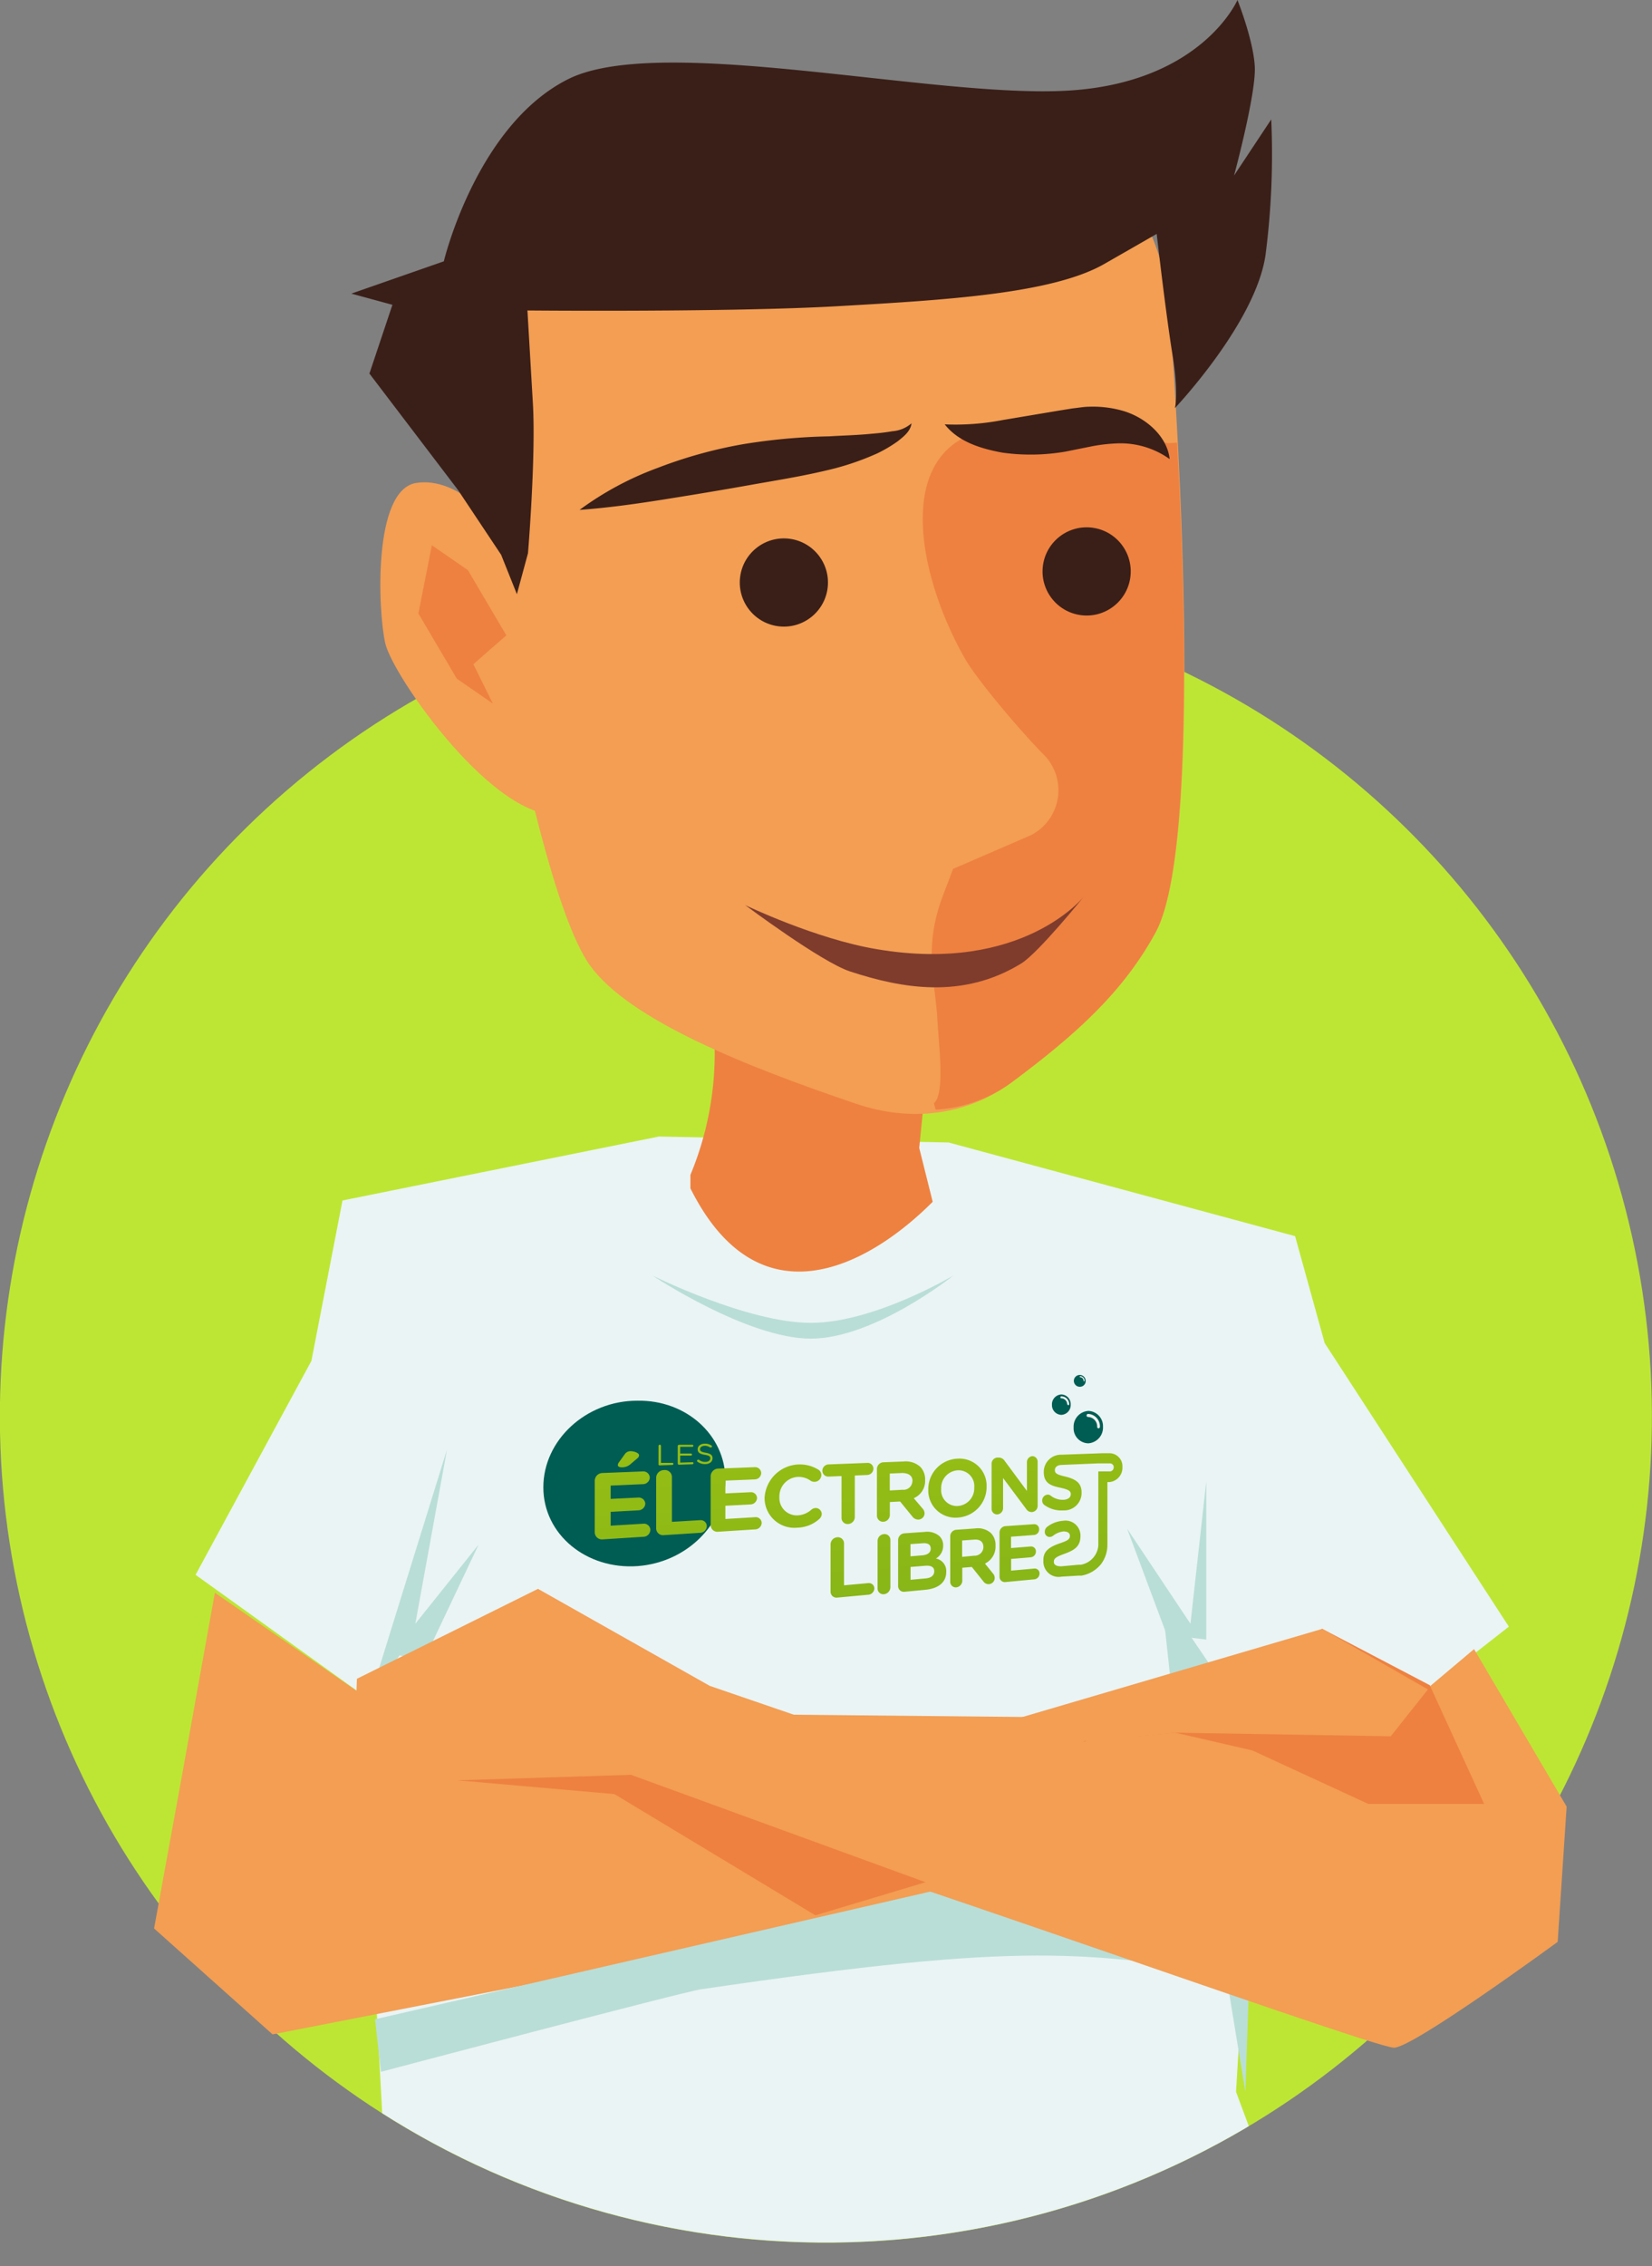 <svg xmlns="http://www.w3.org/2000/svg" xmlns:xlink="http://www.w3.org/1999/xlink" viewBox="0 0 209.82 287.74"><rect x="0" y="0" width="209.82" height="287.74" fill="#808080" stroke="none"/><defs><style>.cls-1{fill:none;}.cls-2{fill:#bde634;}.cls-3{clip-path:url(#clip-path);}.cls-4{fill:#eaf4f4;}.cls-5{fill:#ee8140;}.cls-6{fill:#005d53;}.cls-7{fill:url(#linear-gradient);}.cls-8{fill:url(#linear-gradient-2);}.cls-9{fill:url(#linear-gradient-3);}.cls-10{fill:url(#linear-gradient-4);}.cls-11{fill:url(#linear-gradient-5);}.cls-12{fill:url(#linear-gradient-6);}.cls-13{fill:url(#linear-gradient-7);}.cls-14{fill:url(#linear-gradient-8);}.cls-15{fill:url(#linear-gradient-9);}.cls-16{fill:url(#linear-gradient-10);}.cls-17{fill:url(#linear-gradient-11);}.cls-18{fill:url(#linear-gradient-12);}.cls-19{fill:url(#linear-gradient-13);}.cls-20{fill:url(#linear-gradient-14);}.cls-21{fill:url(#linear-gradient-15);}.cls-22{fill:url(#linear-gradient-16);}.cls-23{fill:url(#linear-gradient-17);}.cls-24{fill:url(#linear-gradient-18);}.cls-25{fill:url(#linear-gradient-19);}.cls-26{fill:url(#linear-gradient-20);}.cls-27{fill:#f2f2f2;}.cls-28{fill:#f39e53;}.cls-29{fill:#3a1f18;}.cls-30{fill:#7f3c2d;}.cls-31{fill:#b9ded7;}</style><clipPath id="clip-path" transform="translate(-0.01 -37.95)"><path class="cls-1" d="M0,217.77c0,24.24.36,64.24,14.17,82,6.53,8.4,22.17-1.89,30.92,4.19a105,105,0,0,0,118.05,1.09c8.29-5.54,21.79,9.8,28.18,2.18,15.32-18.23,18.51-63.79,18.51-89.46,0-57.94-24.46-219.6-82.37-217.75C-4,4.21,0,159.83,0,217.77Z"/></clipPath><linearGradient id="linear-gradient" x1="62.8" y1="230.37" x2="62.8" y2="230.37" gradientTransform="translate(56.12 -38.18) rotate(-0.21)" gradientUnits="userSpaceOnUse"><stop offset="0.01" stop-color="#88b618"/><stop offset="1" stop-color="#96be14"/></linearGradient><linearGradient id="linear-gradient-2" x1="67.03" y1="230.13" x2="67.03" y2="230.13" xlink:href="#linear-gradient"/><linearGradient id="linear-gradient-3" x1="22.87" y1="244.67" x2="22.87" y2="221.69" gradientTransform="translate(56.14 -0.22) rotate(-0.21)" xlink:href="#linear-gradient"/><linearGradient id="linear-gradient-4" x1="22.08" y1="244.84" x2="22.08" y2="221.54" gradientTransform="translate(56.14 -0.22) rotate(-0.21)" xlink:href="#linear-gradient"/><linearGradient id="linear-gradient-5" x1="29.6" y1="243.89" x2="29.6" y2="221.6" gradientTransform="translate(56.14 -0.22) rotate(-0.21)" xlink:href="#linear-gradient"/><linearGradient id="linear-gradient-6" x1="36.52" y1="243.46" x2="36.52" y2="221.21" gradientTransform="translate(56.14 -0.22) rotate(-0.21)" xlink:href="#linear-gradient"/><linearGradient id="linear-gradient-7" x1="43.75" y1="242.35" x2="43.75" y2="221.19" gradientTransform="translate(56.14 -0.22) rotate(-0.21)" xlink:href="#linear-gradient"/><linearGradient id="linear-gradient-8" x1="50.73" y1="241.83" x2="50.73" y2="220.93" gradientTransform="translate(56.14 -0.22) rotate(-0.21)" xlink:href="#linear-gradient"/><linearGradient id="linear-gradient-9" x1="81.26" y1="232.81" x2="81.26" y2="212.11" gradientTransform="translate(35.15 7.53) rotate(0.52)" xlink:href="#linear-gradient"/><linearGradient id="linear-gradient-10" x1="88.44" y1="231.69" x2="88.44" y2="211.93" gradientTransform="translate(35.15 7.53) rotate(0.52)" xlink:href="#linear-gradient"/><linearGradient id="linear-gradient-11" x1="71.94" y1="240.16" x2="71.94" y2="220.38" gradientTransform="translate(56.14 -0.22) rotate(-0.21)" xlink:href="#linear-gradient"/><linearGradient id="linear-gradient-12" x1="51.26" y1="241.85" x2="51.26" y2="221.07" gradientTransform="translate(56.14 -0.22) rotate(-0.21)" xlink:href="#linear-gradient"/><linearGradient id="linear-gradient-13" x1="55.26" y1="241.3" x2="55.26" y2="220.93" gradientTransform="translate(56.14 -0.22) rotate(-0.21)" xlink:href="#linear-gradient"/><linearGradient id="linear-gradient-14" x1="84.04" y1="232.39" x2="84.04" y2="211.62" gradientTransform="translate(35.15 7.53) rotate(0.52)" xlink:href="#linear-gradient"/><linearGradient id="linear-gradient-15" x1="90.43" y1="231.7" x2="90.43" y2="211.42" gradientTransform="translate(35.15 7.53) rotate(0.52)" xlink:href="#linear-gradient"/><linearGradient id="linear-gradient-16" x1="72.52" y1="239.89" x2="72.52" y2="219.93" gradientTransform="translate(56.14 -0.22) rotate(-0.21)" xlink:href="#linear-gradient"/><linearGradient id="linear-gradient-17" x1="27.63" y1="243.94" x2="27.63" y2="221.62" gradientTransform="translate(56.14 -0.22) rotate(-0.21)" xlink:href="#linear-gradient"/><linearGradient id="linear-gradient-18" x1="30.13" y1="244.03" x2="30.13" y2="221.52" gradientTransform="translate(56.14 -0.22) rotate(-0.21)" xlink:href="#linear-gradient"/><linearGradient id="linear-gradient-19" x1="32.57" y1="243.39" x2="32.57" y2="221.48" gradientTransform="translate(56.14 -0.22) rotate(-0.21)" xlink:href="#linear-gradient"/><linearGradient id="linear-gradient-20" x1="80.51" y1="239.24" x2="80.51" y2="220.16" gradientTransform="translate(56.14 -0.22) rotate(-0.21)" xlink:href="#linear-gradient"/></defs><title>icon5</title><g id="Calque_2" data-name="Calque 2"><g id="Écran_Accueil" data-name="Écran Accueil"><g id="Rectangle_de_sélection" data-name="Rectangle de sélection"><circle class="cls-2" cx="104.92" cy="217.77" r="104.91" transform="translate(-38.7 -14.62) rotate(-10.72)"/><g class="cls-3"><path class="cls-4" d="M46.92,253.75,24.85,237.9l14.71-27.16,3.95-20.37,40.2-8.12,36.79.76,44,11.89,3.76,13.58,23.39,36L176.91,256l-14,3-3.2-.77L157,303.54l3.65,9.82-.21,1.05c-16.59,6.51-34.65,11.28-53.55,11.28-20.6,0-40.21-5.45-58-13.12l-1.94-36.19Z" transform="translate(-0.01 -37.95)"/><path class="cls-5" d="M89.41,158.06l1.07,8.67a40.18,40.18,0,0,1-2.78,20.39h0v1.71c8.54,17.1,22.22,10.26,30.77,1.71l-1.71-6.84,1.71-17.09Z" transform="translate(-0.01 -37.95)"/><path class="cls-6" d="M92.14,225.79c0,5.61-4.87,10.52-11.12,11-6.51.48-12-4-12-10s5.42-11,11.93-11C87.19,215.68,92.11,220.18,92.14,225.79Z" transform="translate(-0.01 -37.95)"/><path class="cls-6" d="M136,216.28a1.25,1.25,0,0,1-1.18,1.31,1.23,1.23,0,0,1-1.2-1.28,1.25,1.25,0,0,1,1.19-1.31A1.22,1.22,0,0,1,136,216.28Z" transform="translate(-0.01 -37.95)"/><path class="cls-6" d="M140.1,219.1a2,2,0,0,1-1.85,2.1,1.9,1.9,0,0,1-1.88-2,2,2,0,0,1,1.87-2.11A1.93,1.93,0,0,1,140.1,219.1Z" transform="translate(-0.01 -37.95)"/><polygon class="cls-7" points="119.77 191.97 119.77 191.97 119.77 191.97 119.77 191.97"/><polygon class="cls-8" points="124.01 191.72 124.01 191.72 124 191.72 124.01 191.72"/><path class="cls-9" d="M80.92,223.14a.56.56,0,0,0,.26-.43c0-.27-.63-.52-1.11-.51a.89.89,0,0,0-.74.43l-.72,1a.62.62,0,0,0-.13.33c0,.19.21.3.5.29a1.6,1.6,0,0,0,1.14-.43Z" transform="translate(-0.01 -37.95)"/><path class="cls-10" d="M82.61,232.17a.81.81,0,0,0-.89-.76l-4.15.25V229.9l3.51-.19a.9.9,0,0,0,.89-.84.83.83,0,0,0-.9-.78l-3.5.17v-1.69l4.09-.18a.88.88,0,0,0,.88-.84.82.82,0,0,0-.89-.78l-5.1.2a1,1,0,0,0-1,1l0,6.57a.91.91,0,0,0,1,.86l5.17-.33A.9.9,0,0,0,82.61,232.17Z" transform="translate(-0.01 -37.95)"/><path class="cls-11" d="M89.78,231.71a.77.77,0,0,0-.86-.75l-3.57.21,0-5.71a.89.89,0,0,0-1-.86,1,1,0,0,0-1,.94l0,6.48a.87.87,0,0,0,1,.84l4.54-.29A.88.88,0,0,0,89.78,231.71Z" transform="translate(-0.01 -37.95)"/><path class="cls-12" d="M96.75,231.31a.75.75,0,0,0-.81-.73l-3.8.23v-1.68l3.21-.17a.85.85,0,0,0,.81-.81.76.76,0,0,0-.82-.74l-3.2.15v-1.62l3.74-.16a.82.82,0,0,0,.81-.8.77.77,0,0,0-.82-.75l-4.66.18a1,1,0,0,0-.94.92l0,6.27a.85.85,0,0,0,.94.83l4.72-.3A.85.85,0,0,0,96.75,231.31Z" transform="translate(-0.01 -37.95)"/><path class="cls-13" d="M104.38,230.16a.77.77,0,0,0-.82-.74.88.88,0,0,0-.51.22,2.82,2.82,0,0,1-1.73.71A2.21,2.21,0,0,1,99,228v0a2.47,2.47,0,0,1,2.33-2.53,2.57,2.57,0,0,1,1.63.48.9.9,0,0,0,.52.14.88.88,0,0,0,.85-.86.81.81,0,0,0-.34-.66,4.49,4.49,0,0,0-6.87,3.55v0a3.78,3.78,0,0,0,4.18,3.79,4.28,4.28,0,0,0,2.82-1.15A.87.87,0,0,0,104.38,230.16Z" transform="translate(-0.01 -37.95)"/><path class="cls-14" d="M105.25,225.43l1.64-.07,0,5.3a.78.78,0,0,0,.85.79.9.9,0,0,0,.84-.89l0-5.27,1.6-.07a.81.81,0,0,0,.76-.8.72.72,0,0,0-.76-.73l-4.93.19a.81.81,0,0,0-.79.81A.75.75,0,0,0,105.25,225.43Z" transform="translate(-0.01 -37.95)"/><path class="cls-15" d="M116.89,224.18a2.77,2.77,0,0,0-2.12-.67l-2.56.1a.86.86,0,0,0-.82.86l0,5.92a.77.77,0,0,0,.83.77.87.87,0,0,0,.81-.87v-1.63l1.3-.07,1.57,1.92a.9.9,0,0,0,.79.37.8.8,0,0,0,.75-.79.92.92,0,0,0-.26-.61l-1.11-1.31a2.38,2.38,0,0,0,1.44-2.31v0A2.29,2.29,0,0,0,116.89,224.18Zm-1,1.82v0a1.12,1.12,0,0,1-1.23,1.1l-1.64.09v-2.15l1.61-.07C115.42,225,115.9,225.3,115.91,226Z" transform="translate(-0.01 -37.95)"/><path class="cls-16" d="M125.32,226.69v0a3.44,3.44,0,0,0-3.66-3.54,3.88,3.88,0,0,0-3.75,3.94v0a3.45,3.45,0,0,0,3.76,3.54A3.9,3.9,0,0,0,125.32,226.69Zm-5.77.3v0a2.24,2.24,0,0,1,2.1-2.36,2,2,0,0,1,2.1,2.17v0a2.25,2.25,0,0,1-2.07,2.36A2,2,0,0,1,119.55,227Z" transform="translate(-0.01 -37.95)"/><path class="cls-17" d="M131.14,222.83a.76.76,0,0,0-.7.79v3.63l-2.82-3.81a.91.91,0,0,0-.77-.43h-.16a.79.79,0,0,0-.74.81l0,5.69a.7.7,0,0,0,.74.72.8.8,0,0,0,.72-.81v-3.81l2.93,3.92a.81.81,0,0,0,.75.4h0a.78.78,0,0,0,.71-.81l0-5.57A.7.7,0,0,0,131.14,222.83Z" transform="translate(-0.01 -37.95)"/><path class="cls-18" d="M111.06,239.64a.68.68,0,0,0-.75-.69l-3.1.28,0-5.32a.78.78,0,0,0-.86-.78.92.92,0,0,0-.85.9l0,6a.75.75,0,0,0,.85.76l4-.37A.83.83,0,0,0,111.06,239.64Z" transform="translate(-0.01 -37.95)"/><path class="cls-19" d="M113.1,239.44l0-5.95a.74.74,0,0,0-.82-.76.88.88,0,0,0-.81.88l0,6a.73.73,0,0,0,.82.75A.91.91,0,0,0,113.1,239.44Z" transform="translate(-0.01 -37.95)"/><path class="cls-20" d="M118.88,235.83a1.87,1.87,0,0,0,.92-1.65v0a1.58,1.58,0,0,0-.49-1.21,2.4,2.4,0,0,0-1.86-.52l-2.57.18a.86.86,0,0,0-.8.87l0,5.81a.72.72,0,0,0,.81.74l2.64-.25c1.62-.15,2.66-.92,2.66-2.25v0A1.61,1.61,0,0,0,118.88,235.83Zm-3.23-.28V234l1.57-.11c.67-.05,1,.19,1,.68v0c0,.54-.43.81-1.13.86Zm1.9,2.81-1.89.17V236.9l1.84-.15c.81-.07,1.17.2,1.17.7v0C118.66,238,118.25,238.3,117.55,238.36Z" transform="translate(-0.01 -37.95)"/><path class="cls-21" d="M124.91,238.74a.8.8,0,0,0,.74.34h0a.79.79,0,0,0,.7-.79.87.87,0,0,0-.24-.58l-1-1.24a2.38,2.38,0,0,0,1.34-2.28v0a2.14,2.14,0,0,0-.58-1.59,2.49,2.49,0,0,0-2-.59l-2.41.17a.83.83,0,0,0-.76.85l0,5.74a.7.7,0,0,0,.77.72h0a.86.86,0,0,0,.76-.86V237l1.21-.1Zm-2.7-3.12v-2.08l1.52-.11c.73-.06,1.18.26,1.18.94v0a1.1,1.1,0,0,1-1.15,1.1Z" transform="translate(-0.01 -37.95)"/><path class="cls-22" d="M131.43,237.1l-3,.27v-1.49l2.51-.21a.72.72,0,0,0,.64-.73.61.61,0,0,0-.64-.64l-2.52.2v-1.44l2.93-.22a.7.7,0,0,0,.64-.72.62.62,0,0,0-.64-.65l-3.66.25a.82.82,0,0,0-.73.84l0,5.55a.67.67,0,0,0,.73.71l3.71-.35a.74.74,0,0,0,.64-.74A.61.61,0,0,0,131.43,237.1Z" transform="translate(-0.01 -37.95)"/><path class="cls-23" d="M83.8,224l1.59-.05a.15.15,0,0,0,.15-.14.14.14,0,0,0-.15-.13l-1.43,0v-2.16a.15.15,0,0,0-.16-.14.16.16,0,0,0-.15.15v2.28A.14.14,0,0,0,83.8,224Z" transform="translate(-0.01 -37.95)"/><path class="cls-24" d="M86.24,223.92l1.72-.06a.15.15,0,0,0,.13-.14.12.12,0,0,0-.13-.12l-1.56.05v-.89l1.37,0a.13.13,0,1,0,0-.26l-1.37,0v-.86l1.54,0a.14.14,0,0,0,.14-.13.13.13,0,0,0-.14-.12l-1.7,0a.16.16,0,0,0-.15.15v2.25A.15.15,0,0,0,86.24,223.92Z" transform="translate(-0.01 -37.95)"/><path class="cls-25" d="M89.65,222.4c-.59-.1-.73-.22-.73-.46h0c0-.22.22-.41.57-.42a1.09,1.09,0,0,1,.69.2.15.15,0,0,0,.09,0,.13.13,0,0,0,.08-.25,1.37,1.37,0,0,0-.85-.22c-.51,0-.89.31-.88.71h0c0,.42.28.6.9.7s.7.22.7.45h0c0,.25-.23.44-.59.45a1.24,1.24,0,0,1-.85-.27.15.15,0,0,0-.1,0,.14.14,0,0,0-.14.14.11.11,0,0,0,.06.11,1.56,1.56,0,0,0,1,.3c.53,0,.91-.31.91-.74h0C90.52,222.7,90.25,222.51,89.65,222.4Z" transform="translate(-0.01 -37.95)"/><path class="cls-26" d="M139.86,236.53a4.05,4.05,0,0,0,.8-2.41l0-8h0l.29,0a1.83,1.83,0,0,0,1.62-1.9,1.66,1.66,0,0,0-1.63-1.76h0l-.88,0-2.75.1h0l-2.48.09h0a2.18,2.18,0,0,0-2.25,2.2v0c0,1.39.85,1.74,2.15,2,1.06.24,1.28.43,1.28.81v0c0,.41-.34.68-.92.71a2.43,2.43,0,0,1-1.64-.53.58.58,0,0,0-.4-.12.74.74,0,0,0-.67.75.68.68,0,0,0,.27.56,3.7,3.7,0,0,0,2.42.69,2.21,2.21,0,0,0,2.31-2.28v0c0-1.2-.72-1.67-2-2-1.11-.26-1.39-.4-1.39-.85v0c0-.33.27-.61.79-.64l2.11-.09h0l2.59-.11,1.17,0H141a.47.47,0,0,1,.46.49.51.51,0,0,1-.45.53h0l-.88,0h0l-.62,0,0,9.38h0a2.69,2.69,0,0,1-2.23,2.47l-.28,0h0l-2.21.2h0c-.58,0-.93-.17-.93-.57v0c0-.4.22-.61,1.29-1,1.27-.46,2.09-.91,2.09-2.28v0a1.9,1.9,0,0,0-2.22-1.93,3.71,3.71,0,0,0-2,.76.76.76,0,0,0-.31.63.62.62,0,0,0,.66.66.75.75,0,0,0,.36-.13,2.65,2.65,0,0,1,1.35-.57c.53,0,.82.21.82.54v0c0,.46-.27.63-1.37,1-1.31.47-2.05,1-2,2.2v0a1.94,1.94,0,0,0,2.31,2h0L137,238h0l.37,0A4.09,4.09,0,0,0,139.86,236.53Z" transform="translate(-0.01 -37.95)"/><path class="cls-27" d="M139.36,219.11a1.2,1.2,0,0,0-1.16-1.25h0a.18.18,0,0,1-.18-.19h0a.19.19,0,0,1,.18-.2h0a1.57,1.57,0,0,1,1.51,1.64h0a.19.19,0,0,1-.17.19h0a.18.18,0,0,1-.18-.19Z" transform="translate(-0.01 -37.95)"/><path class="cls-27" d="M135.55,216.28a.76.76,0,0,0-.74-.79h0a.12.12,0,0,1-.12-.13h0a.12.12,0,0,1,.12-.12h0a1,1,0,0,1,1,1h0a.11.11,0,0,1-.11.12h0c-.06,0-.11-.05-.11-.12Z" transform="translate(-0.01 -37.95)"/><path class="cls-6" d="M137.9,213.27a.72.72,0,0,1-.67.75.75.75,0,1,1,.67-.75Z" transform="translate(-0.01 -37.95)"/><path class="cls-27" d="M137.63,213.27a.45.45,0,0,0-.42-.46h0a.07.07,0,0,1-.07-.07h0a.08.08,0,0,1,.07-.07h0a.58.58,0,0,1,.55.6h0a.07.07,0,0,1-.07.07h0a.07.07,0,0,1-.06-.07Z" transform="translate(-0.01 -37.95)"/><path class="cls-28" d="M63,104.61s-4.67-6.21-10.14-5.34-4.87,16.12-3.92,20.35,14.18,23,22.37,21.67,4.15-5.65,4.15-5.65L68.85,107.7Z" transform="translate(-0.01 -37.95)"/><path class="cls-28" d="M106.38,51.14s-54.57,3.14-49,33.43c0,0,9.21,64.13,17.52,75.9,5,7,19.9,12.9,33.9,17.64,6.9,2.33,14.06,1.51,19.88-2.86,8.07-6,14-11.36,18.11-18.91,6.9-12.64,1.89-77,1.89-77C147.36,45.36,106.38,51.14,106.38,51.14Z" transform="translate(-0.01 -37.95)"/><path class="cls-5" d="M146.77,156.34c4.72-8.65,3.84-42.32,2.74-62.19l-1.14.07s-1.51-.32-16.57-1.94c-19.53-2.1-16,17.48-9.21,29.33,1.49,2.6,7,9.16,10,12.17A6.41,6.41,0,0,1,130.93,144l-9.87,4.27-1.29,3.4c-2.5,6.61-1,10.67-.7,15.74.16,3.19,1,9.4-.45,10.62l.23.81a18,18,0,0,0,9.81-3.59C136.73,169.21,142.64,163.89,146.77,156.34Z" transform="translate(-0.01 -37.95)"/><path class="cls-29" d="M115.78,91.7a4.18,4.18,0,0,1-2.41,1c-.87.15-1.76.25-2.64.32-1.77.18-3.58.22-5.36.33a76.74,76.74,0,0,0-11,1,57.79,57.79,0,0,0-10.81,3,39.81,39.81,0,0,0-9.94,5.34c3.81-.28,7.42-.8,11-1.37s7.13-1.16,10.66-1.79,7-1.16,10.75-2.11a34.16,34.16,0,0,0,5.41-1.91A17.57,17.57,0,0,0,114,94C114.72,93.43,115.66,92.73,115.78,91.7Z" transform="translate(-0.01 -37.95)"/><path class="cls-29" d="M120,91.83c1.78,2.27,4.71,3.11,7.33,3.59a26,26,0,0,0,8-.13l3.54-.71a21.46,21.46,0,0,1,3.18-.34,10.73,10.73,0,0,1,6.52,2c-.31-2.85-2.93-5.19-5.78-6.08a13.7,13.7,0,0,0-4.39-.57c-.73,0-1.42.14-2.14.21l-1.8.29-7.1,1.19A31.52,31.52,0,0,1,120,91.83Z" transform="translate(-0.01 -37.95)"/><polygon class="cls-5" points="64.31 80.67 59.43 72.39 54.85 69.23 53.14 77.89 58.02 86.17 62.6 89.33 60.12 84.33 64.31 80.67"/><path class="cls-29" d="M67.07,108.19s1-12,.63-18.87L67,77.37s25.7.24,39.35-.54,27.31-1.57,33.94-5.38l6.63-3.8s1.17,10.2,2,15.29.31,6.83.31,6.83,10.3-10.86,11.52-19.49a99.74,99.74,0,0,0,.72-17.17l-4.72,7.12s2.82-10.43,2.63-13.84-2.2-8.44-2.2-8.44-4.53,10.53-21.6,11.51S83.83,42.16,72.17,48,56.38,71.13,56.38,71.13l-11.75,4.1,5.22,1.42-2.92,8.73L58.2,100.19l5.46,8.2,2,5Z" transform="translate(-0.01 -37.95)"/><circle class="cls-29" cx="99.58" cy="111.91" r="5.6" transform="translate(-24.99 157.19) rotate(-82.09)"/><circle class="cls-29" cx="138.03" cy="110.51" r="5.6" transform="translate(9.56 194.06) rotate(-82.09)"/><path class="cls-30" d="M94.66,152.87s9.67,7.23,13.31,8.42c6.56,2.15,14.29,3.56,21.73-1,2.19-1.34,8-8.54,8-8.54s-7.76,9.85-26.29,6.72C103.64,157.19,94.66,152.87,94.66,152.87Z" transform="translate(-0.01 -37.95)"/><polygon class="cls-31" points="159.73 220.32 147.47 202.22 149.92 224.85 154.83 245.22 158.17 265.59 159.73 220.32"/><path class="cls-28" d="M27.3,240.17,23.23,262.8l-3.65,20,15.05,13.45,107-20.9s-40.49-17.08-48-16.71-36.49,3.44-36.49,3.44L45.67,265.5l1.25-11.75Z" transform="translate(-0.01 -37.95)"/><path class="cls-31" d="M48.4,301s38.23-10.12,40.66-10.48c42.06-6.18,48.49-4.67,69.26-1.7l1.43-3.33-31.11-9.78-81,18.62Z" transform="translate(-0.01 -37.95)"/><path class="cls-31" d="M121.08,199.91s-10,8-18.09,8-20.09-8-20.09-8,12.06,6,20.09,6S121.08,199.91,121.08,199.91Z" transform="translate(-0.01 -37.95)"/><polygon class="cls-31" points="46.91 215.8 56.77 184.06 52.75 206.16 60.79 196.11 53.85 210.76 50.74 210.18 46.91 215.8"/><polygon class="cls-31" points="153.21 208.17 153.21 188.08 151.2 206.16 143.16 194.1 148.19 207.57 153.21 208.17"/><path class="cls-28" d="M187.23,247.33l11.76,20-1.14,17.17s-18.34,13.44-20.79,13.44c-3,0-84.36-29.49-97.16-31.85-12.26-2.26-35.17,2.31-35.17,2.31l.61-17.3,23-11.42L90.16,252l10.67,3.66,41.36.41,17.65,3.88,4.81.6,7.59-2.26,4.67-2.27Z" transform="translate(-0.01 -37.95)"/><polygon class="cls-5" points="137.57 221.12 167.94 206.81 181.59 213.96 188.5 229.04 173.79 229.04 159.07 222.25 149.27 219.99 137.57 221.12"/></g><polygon class="cls-5" points="117.55 238.98 103.56 243.18 78.04 227.79 58.11 226.04 80.14 225.34 117.55 238.98"/><polygon class="cls-28" points="129.26 218.18 167.94 206.81 181.36 214.5 176.64 220.45 149.27 219.99 138.18 221.15 129.26 218.18"/></g></g></g></svg>